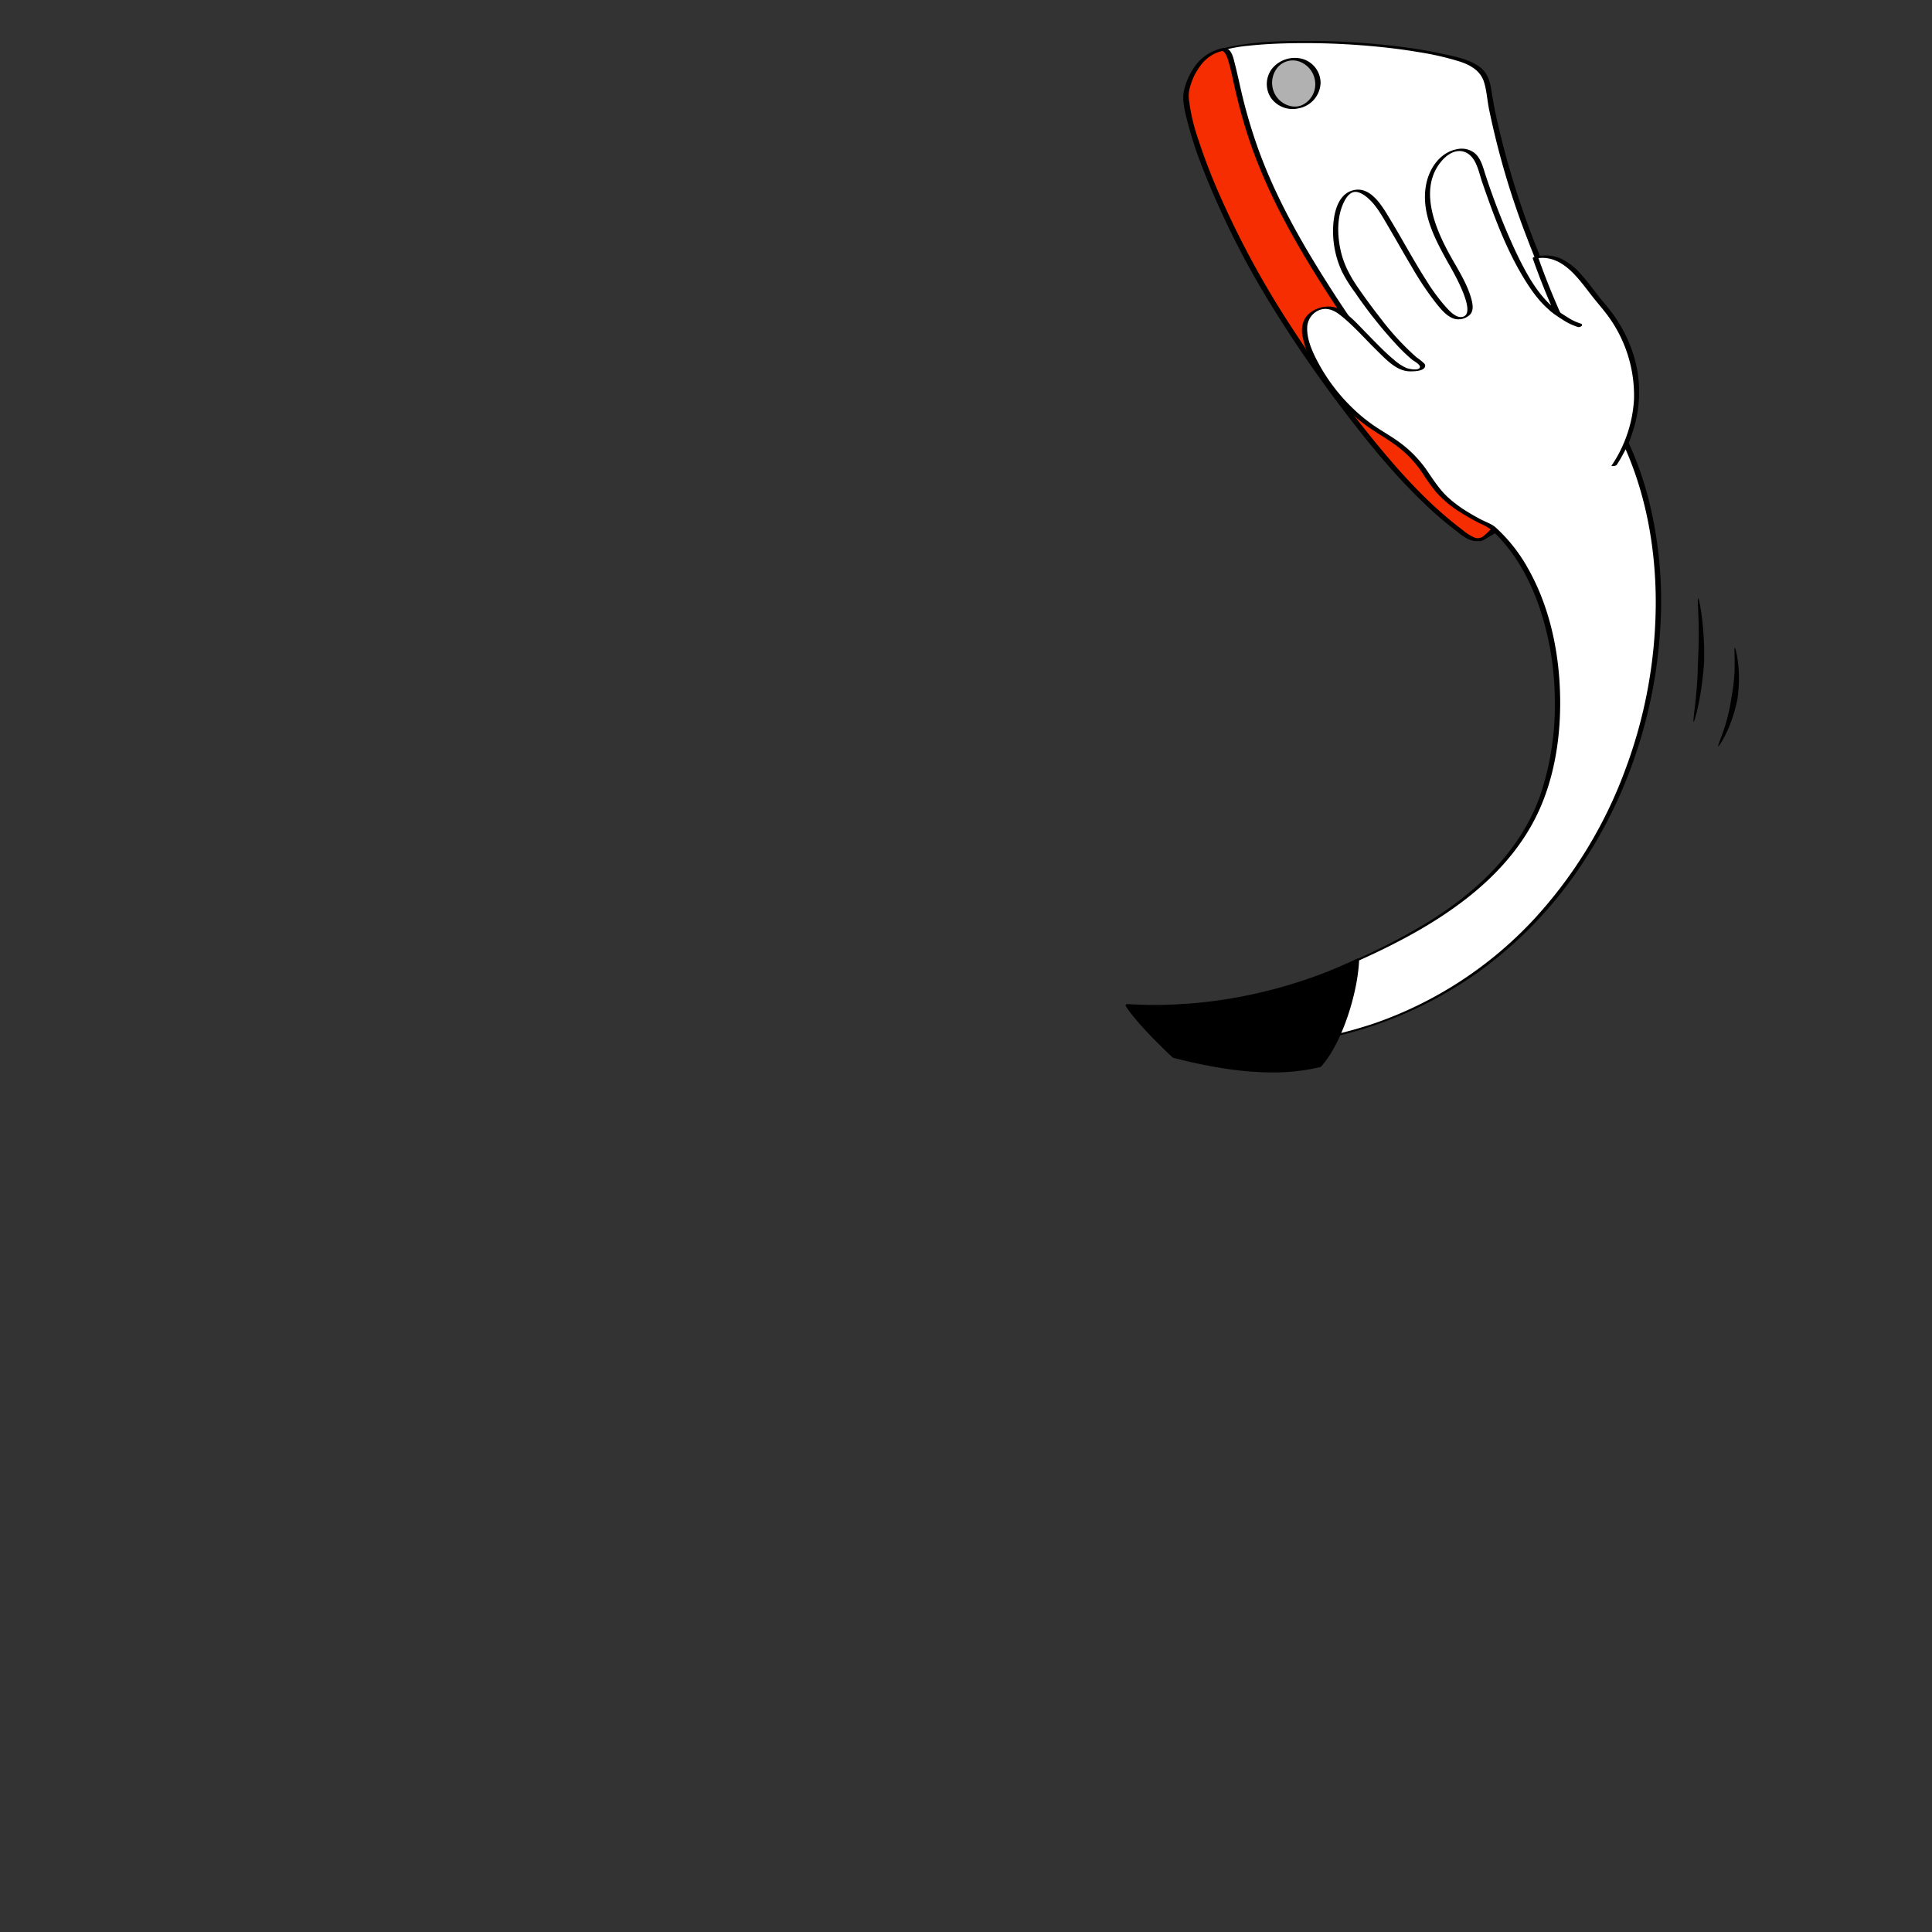 <?xml version="1.0" encoding="UTF-8"?> <svg xmlns="http://www.w3.org/2000/svg" width="472" height="472" fill="none"><rect width="100%" height="100%" fill="#333333" stroke="none"/><g clip-path="url(#a)"><path d="M298.522 12.137c9.355-2.874 39.908-2.683 57.563 2.32 7.766 2.2 7.113 5.33 8.061 10.575 1.656 9.16 9.702 43.658 31.822 76.166 4.948 7.274-1.024 9.634-6.584 13.656-5.56 4.021-19.449 12.468-27.5 17.071-7.058-8.14-55.588-72.24-60.493-91.5-4.904-19.259-2.869-28.288-2.869-28.288z" fill="#fff"></path><path d="M298.58 12.34a35.45 35.45 0 0 1 6.429-1.167c2.977-.327 5.971-.492 8.963-.577 7.279-.195 14.563.052 21.812.739 3.671.342 7.336.8 10.97 1.425a69.364 69.364 0 0 1 9.855 2.27c2.645.87 5.078 2.238 5.952 5.037.643 2.058.763 4.281 1.178 6.395a196.316 196.316 0 0 0 9.412 31.892 220.21 220.21 0 0 0 10.457 23.361 203.07 203.07 0 0 0 7.032 12.422 189.253 189.253 0 0 0 3.959 6.167c1.093 1.631 2.317 3.311 2.535 5.326.358 3.31-2.711 5.405-5.101 7.04-2.513 1.72-4.992 3.487-7.537 5.154-6.186 4.049-12.518 7.886-18.89 11.633a452.854 452.854 0 0 1-4.216 2.447l1.11-.202c-4.004-4.625-7.644-9.598-11.327-14.478a961.2 961.2 0 0 1-18.66-25.59c-6.455-9.172-12.774-18.456-18.658-28.008-2.462-3.997-4.852-8.044-7.038-12.2a64.117 64.117 0 0 1-4.291-9.548 70.888 70.888 0 0 1-2.116-8.898 92.873 92.873 0 0 1-1.455-10.463 42.173 42.173 0 0 1 .139-10.11c.021-.13.043-.257.067-.384.068-.287-1.211-.1-1.282.228a28.953 28.953 0 0 0-.419 6.748 93.482 93.482 0 0 0 3.041 20.632 46.964 46.964 0 0 0 3.634 9.438c1.981 4.027 4.213 7.93 6.518 11.778 5.675 9.476 11.853 18.652 18.162 27.714a909.208 909.208 0 0 0 19.146 26.472c4.1 5.472 8.199 10.972 12.568 16.233.245.297.494.591.745.882.202.23.92-.093 1.111-.202a493.17 493.17 0 0 0 19.259-11.606c2.64-1.67 5.278-3.354 7.824-5.164 1.423-1.012 2.88-1.972 4.307-2.978a15.778 15.778 0 0 0 3.488-3.064 5.307 5.307 0 0 0 1.19-3.659c-.152-2.092-1.428-3.839-2.553-5.517a189.028 189.028 0 0 1-7.746-12.6 214.461 214.461 0 0 1-11.71-24.304 207.26 207.26 0 0 1-11.053-35.22c-.392-1.855-.71-3.715-1-5.589-.363-2.351-.974-4.521-2.996-5.968-2.666-1.912-6.27-2.541-9.416-3.22-3.484-.752-7.006-1.303-10.538-1.737A180.713 180.713 0 0 0 318.889 10c-5.864.016-11.854.17-17.631 1.268-.94.172-1.87.394-2.787.665-.12.037-.649.175-.596.379.054.203.609.058.705.029z" fill="#000"></path><path d="M289.921 21.943c1.442-5.544 4.489-8.86 8.603-9.806 4.114-.947 1.488 16.515 17.954 45.373 16.467 28.858 36.076 51.761 49.815 64.195 3.148 3.001.18 6.193-3.208 9.254-2.51 2.268-5.243-.392-6.6-1.402-15.287-11.378-33.554-36.56-43.968-53.1-15.184-24.114-24.039-48.967-22.596-54.514z" fill="#F52D00"></path><path d="M290.577 21.861a15.413 15.413 0 0 1 3.456-6.753 9.463 9.463 0 0 1 2.457-1.877c.461-.241.943-.44 1.44-.592.227-.067.455-.128.686-.183-.251.06.103.01-.016.005.045 0-.02-.026.108.022-.091-.034.135.058.186.095.147.124.28.265.395.42.348.553.608 1.159.769 1.793.69 2.21 1.11 4.509 1.63 6.761.844 3.65 1.797 7.278 2.934 10.85 3.485 10.959 8.651 21.156 14.554 30.99a301.188 301.188 0 0 0 20.536 29.963 248.994 248.994 0 0 0 19.679 22.562 180.78 180.78 0 0 0 4.414 4.299c1.639 1.536 3.861 3.065 2.931 5.622a10.689 10.689 0 0 1-2.754 3.701 17.226 17.226 0 0 1-1.632 1.506 2.228 2.228 0 0 1-2.265.216 11.257 11.257 0 0 1-2.801-1.813c-.846-.653-1.699-1.295-2.527-1.972-7.941-6.487-14.755-14.373-21.132-22.362-6.572-8.233-12.7-16.833-18.429-25.676a222.681 222.681 0 0 1-17.169-31.658 143.936 143.936 0 0 1-5.258-13.662 46.234 46.234 0 0 1-2.275-9.575 7.975 7.975 0 0 1 .083-2.682c.116-.463-1.19-.27-1.299.168-.571 2.29.172 5.018.708 7.237a96.592 96.592 0 0 0 4.042 12.349 207.38 207.38 0 0 0 16.679 33.147 314.17 314.17 0 0 0 18.372 26.593c6.65 8.668 13.739 17.188 21.924 24.453 1.702 1.512 3.486 2.902 5.277 4.304 1.708 1.337 3.702 2.699 5.952 1.81 1.36-.54 2.46-1.805 3.446-2.844a10.828 10.828 0 0 0 2.272-3.185 3.66 3.66 0 0 0-.147-3.322 11.441 11.441 0 0 0-2.308-2.414 217.514 217.514 0 0 1-19.56-21.046 298.056 298.056 0 0 1-21.445-29.584c-6.783-10.662-13.026-21.68-17.272-33.624a126.543 126.543 0 0 1-3.653-12.272c-.656-2.677-1.187-5.385-1.885-8.051-.292-1.126-.629-2.98-1.749-3.623-.706-.405-1.548-.15-2.268.076a11.21 11.21 0 0 0-5.18 3.433 16.538 16.538 0 0 0-3.205 6.563c-.122.454 1.183.269 1.299-.168z" fill="#000"></path><path d="M316.049 26.33c3.273 0 5.927-2.662 5.927-5.944 0-3.283-2.654-5.944-5.927-5.944-3.274 0-5.928 2.661-5.928 5.944 0 3.282 2.654 5.943 5.928 5.943z" fill="#B1B1B1"></path><path d="M321.329 20.56a5.612 5.612 0 0 1-.959 3.17 5.59 5.59 0 0 1-2.576 2.071c-2.15.734-4.568-.326-5.88-2.092a5.908 5.908 0 0 1-.388-6.343 4.885 4.885 0 0 1 2.374-2.2 4.865 4.865 0 0 1 3.225-.23 5.864 5.864 0 0 1 3.032 2.113 5.886 5.886 0 0 1 1.172 3.512c0 .28 1.306.067 1.3-.35a6.167 6.167 0 0 0-1.239-3.62 6.131 6.131 0 0 0-3.136-2.183 7.19 7.19 0 0 0-7.301 2.145 6.136 6.136 0 0 0-.478 7.315 6.47 6.47 0 0 0 3.024 2.355 6.445 6.445 0 0 0 3.823.227 6.523 6.523 0 0 0 3.748-2.183 6.558 6.558 0 0 0 1.559-4.056c.004-.27-1.294-.073-1.3.35z" fill="#000"></path></g><path d="M413.758 176.342c-.207-.045.386-3.727.695-7.458.152-1.865.272-3.737.317-5.16.045-1.423.067-2.392.067-2.452 0-.06.047-1.028.111-2.448.065-1.42.078-3.298.064-5.167-.033-3.74-.353-7.453-.143-7.483.209-.03.9 3.655 1.208 7.431.151 1.884.245 3.787.261 5.231.016 1.445 0 2.431.006 2.491-.008.06-.059 1.046-.189 2.486a87.243 87.243 0 0 1-.646 5.201c-.583 3.747-1.551 7.374-1.751 7.328zm6.002 6.001c-.098-.053.179-.77.587-1.838a55.158 55.158 0 0 0 1.342-3.961c.413-1.465.772-2.945.972-4.082.212-1.134.311-1.915.328-1.961 0-.049.161-.818.33-1.958.183-1.139.328-2.654.418-4.173.067-1.518.06-3.039.024-4.181-.035-1.143-.063-1.911.047-1.929.096-.016.32.725.537 1.866.249 1.404.403 2.824.459 4.25.05 1.443.016 2.887-.103 4.326-.098 1.192-.225 2.001-.224 2.051-.017.048-.163.854-.459 2.012a36.983 36.983 0 0 1-1.319 4.125 31.497 31.497 0 0 1-1.824 3.867c-.576 1.006-1.029 1.632-1.115 1.586z" fill="#000"></path><path d="M397.234 108.351c23.283 50.545-4.864 137.562-82.974 146.73a167.486 167.486 0 0 1-21.455.962c-3.842-.067-5.958-9.255-5.276-10.286 3.634-.213 19.714-1.296 30.234-5.438 24.938-9.819 52.831-22.699 60.169-49.333 6.354-23.062.565-50.141-13.566-62.256-19.954-9.445-10.888-13.461-27.464-23.325-11.859-7.06-19.835-21.874-17.914-26.787 1.335-3.414 5.606-4.173 7.864-2.706 5.124 3.329 13.276 14.357 17.335 14.526 4.058.17 3.573-1.148 2.896-1.63-6.985-4.963-16.019-18.432-16.019-18.432-9.338-11.866-3.485-31.605 5.329-20.48 4.631 5.846 15.051 28.726 20.496 27.818 6.282-1.048-2.307-12.243-5.902-20.294-7.802-17.475 7.247-26.292 10.373-17.144 3.402 9.96 10.149 30.347 19.167 36.307-2.846-6.422-4.252-10.27-5.426-13.628 7.791-1.827 11.612 6.042 16.823 12.092 5.871 6.814 13.212 22.334 2.41 38.632" fill="#fff"></path><path d="M396.591 108.523c5.457 11.891 7.844 25.052 7.92 38.094a117.007 117.007 0 0 1-7.483 41.526 109.788 109.788 0 0 1-22.835 37.036 96.12 96.12 0 0 1-38.327 24.795 106.583 106.583 0 0 1-26.617 5.313c-5.133.4-10.277.561-15.43.483-3.409-.052-4.802-4.353-5.443-7.147-.177-.772-.631-2.217-.201-2.979l-.918.388a131.4 131.4 0 0 0 23.173-3.222 93.518 93.518 0 0 0 13.45-4.689c4.316-1.77 8.6-3.625 12.809-5.641 16.231-7.776 32.724-18.609 39.921-35.893 3.861-9.273 5.003-19.842 4.403-29.815-.583-9.681-2.937-19.502-7.754-27.972a39.019 39.019 0 0 0-7.883-9.961c-.974-.865-2.416-1.321-3.57-1.928a55.14 55.14 0 0 1-3.44-1.964 30.872 30.872 0 0 1-4.57-3.402c-2.026-1.859-3.477-4.101-5.012-6.356a28.889 28.889 0 0 0-6.253-6.656c-1.933-1.493-4.027-2.7-6.074-4.022a39.428 39.428 0 0 1-5.858-4.668 44.786 44.786 0 0 1-8.323-10.797c-1.477-2.704-3.087-6.024-2.912-9.2a4.734 4.734 0 0 1 .857-2.438 4.706 4.706 0 0 1 2.011-1.62c1.918-.783 3.668-.004 5.182 1.186 3.306 2.6 6.081 5.85 9.087 8.778 2.178 2.123 4.761 4.977 8.026 4.972.876 0 3.215-.006 3.619-1.125a.812.812 0 0 0-.227-.826 17.07 17.07 0 0 0-1.924-1.536 65.826 65.826 0 0 1-8.676-9.423 150.073 150.073 0 0 1-5.398-7.32c-2.069-2.974-3.692-5.956-4.445-9.543-.752-3.567-.85-7.63.604-11.042.454-1.062 1.192-2.415 2.324-2.889 1.132-.474 2.483.333 3.356 1.017 2.382 1.862 3.919 4.783 5.43 7.344 1.947 3.298 3.807 6.636 5.773 9.918a73.986 73.986 0 0 0 6.001 8.93c1.251 1.53 3.043 3.757 5.226 3.78a4.031 4.031 0 0 0 3.041-1.25c.778-.961.581-2.353.299-3.459-1.036-4.066-3.574-7.792-5.555-11.441-3.547-6.536-7.397-16.025-1.714-22.6 1.439-1.663 3.642-3.028 5.845-2.013 2.623 1.212 3.152 4.813 3.998 7.256 2.886 8.334 5.984 16.83 10.713 24.32 1.895 3.001 4.127 5.98 7.103 7.98.194.13 1.396-.088 1.258-.403-1.979-4.477-3.808-9.008-5.426-13.628l-.764.434c4.12-.907 7.397 1.336 10.055 4.275 1.343 1.481 2.539 3.082 3.759 4.66 1.155 1.493 2.408 2.907 3.557 4.405a32.883 32.883 0 0 1 6.835 21.12 32.17 32.17 0 0 1-5.496 16.117c-.109.167 1.067.11 1.283-.219 5.415-8.271 7.039-18.183 3.845-27.612a34.495 34.495 0 0 0-4.986-9.501c-1.152-1.548-2.446-2.983-3.628-4.51-1.285-1.658-2.54-3.346-3.948-4.904A15.134 15.134 0 0 0 381.4 63.2a9.757 9.757 0 0 0-6.179-.507c-.1.022-.85.187-.764.434 1.618 4.62 3.447 9.153 5.426 13.627l1.258-.404c-5.083-3.41-8.238-9.457-10.826-14.835a169.444 169.444 0 0 1-7.268-18.385c-.664-1.934-1.108-4.275-2.723-5.676a5.109 5.109 0 0 0-4.296-1.018c-4.118.724-6.779 4.566-7.576 8.45-1.378 6.705 1.827 12.969 4.96 18.658.743 1.35 8.234 13.678 3.546 13.912-1.49.074-3.01-1.678-3.898-2.658a46.846 46.846 0 0 1-4.609-6.298c-3.1-4.841-5.801-9.92-8.779-14.834-1.836-3.028-4.635-8.143-8.89-7.228-4.464.958-5.209 6.989-5.101 10.718.094 3.171.829 6.29 2.159 9.169a35.114 35.114 0 0 0 3.258 5.21 108.66 108.66 0 0 0 10.466 13.09 42.761 42.761 0 0 0 3.403 3.23c.388.326 2.1 1.193 1.921 1.885-.22.86-2.59.435-3.262.171a11.808 11.808 0 0 1-3.063-2.014c-2.437-2.02-4.607-4.36-6.829-6.61-1.953-1.977-3.999-4.338-6.444-5.72-2.148-1.212-5.157-.684-7.077.74-1.812 1.346-2.355 3.32-2.06 5.47a22.165 22.165 0 0 0 2.581 7.154 44.462 44.462 0 0 0 5.582 8.118 42.388 42.388 0 0 0 8.015 7.302c2.901 2.005 5.981 3.651 8.643 6a27.441 27.441 0 0 1 4.514 5.183 51.869 51.869 0 0 0 3.244 4.547 26.453 26.453 0 0 0 5.923 5.003 56.553 56.553 0 0 0 5.101 2.881c.928.38 1.801.884 2.595 1.499.592.534 1.165 1.09 1.717 1.666 4.73 4.931 7.975 11.172 10.147 17.616a71.965 71.965 0 0 1 3.636 22.547 68.4 68.4 0 0 1-3.609 23.13c-4.77 13.424-15.375 23.392-27.209 30.745a153.094 153.094 0 0 1-19.273 9.927c-6.619 2.907-13.326 5.865-20.39 7.488a129.116 129.116 0 0 1-19.481 2.747c-.81-.01-1.619.055-2.416.195-.762.21-.744.803-.704 1.488a15.152 15.152 0 0 0 2.201 6.784 5.655 5.655 0 0 0 2.129 2.184c1.183.591 2.736.355 4.01.36a167.28 167.28 0 0 0 11.675-.366 118.372 118.372 0 0 0 21.366-3.231 98.45 98.45 0 0 0 32.621-14.973 101.18 101.18 0 0 0 23.847-23.943 113.66 113.66 0 0 0 15.038-29.693 118.13 118.13 0 0 0 6.03-31.973 101.699 101.699 0 0 0-3.04-30.62 82.193 82.193 0 0 0-4.758-13.364c-.155-.337-1.41.097-1.297.349v-.004z" fill="#000"></path><path d="M385.87 79.472c-1.933-.485-5.404-2.823-6.558-3.837z" fill="#fff"></path><path d="M386.246 79.075a13.065 13.065 0 0 1-3.448-1.668 22.37 22.37 0 0 1-2.896-2.039.813.813 0 0 0-.873-.059c-.159.073-.566.393-.324.606a23.056 23.056 0 0 0 3.077 2.19 13.97 13.97 0 0 0 3.692 1.772.98.98 0 0 0 .917-.246.316.316 0 0 0 .105-.326.31.31 0 0 0-.253-.228l.003-.002zM275.33 245.64c27.878 1.756 49.786-7.918 56.374-11.131-.32 7.922-4.13 20.243-9.226 25.845-9.464 2.332-21.278 1.506-35.769-2.26-9.11-8.535-11.379-12.454-11.379-12.454z" fill="#000"></path><path d="M310.851 261.998c-7.014 0-15.035-1.188-24.221-3.576a.332.332 0 0 1-.145-.081c-9.043-8.472-11.347-12.371-11.44-12.533a.342.342 0 0 1 .005-.346.33.33 0 0 1 .307-.159c26.74 1.682 48.214-7.202 56.205-11.096a.34.34 0 0 1 .446.148c.026.052.039.11.036.168-.323 7.994-4.143 20.373-9.313 26.06a.342.342 0 0 1-.168.1 48.868 48.868 0 0 1-11.712 1.315zm-23.97-4.206c14.571 3.778 26.159 4.518 35.422 2.262 4.918-5.479 8.577-17.149 9.043-24.995-8.343 4.001-29.32 12.433-55.36 10.956.933 1.342 3.866 5.184 10.895 11.777z" fill="#000"></path><defs><clipPath id="a"><path fill="#fff" transform="translate(289.072 10)" d="M0 0h109.398v122.228H0z"></path></clipPath></defs></svg> 